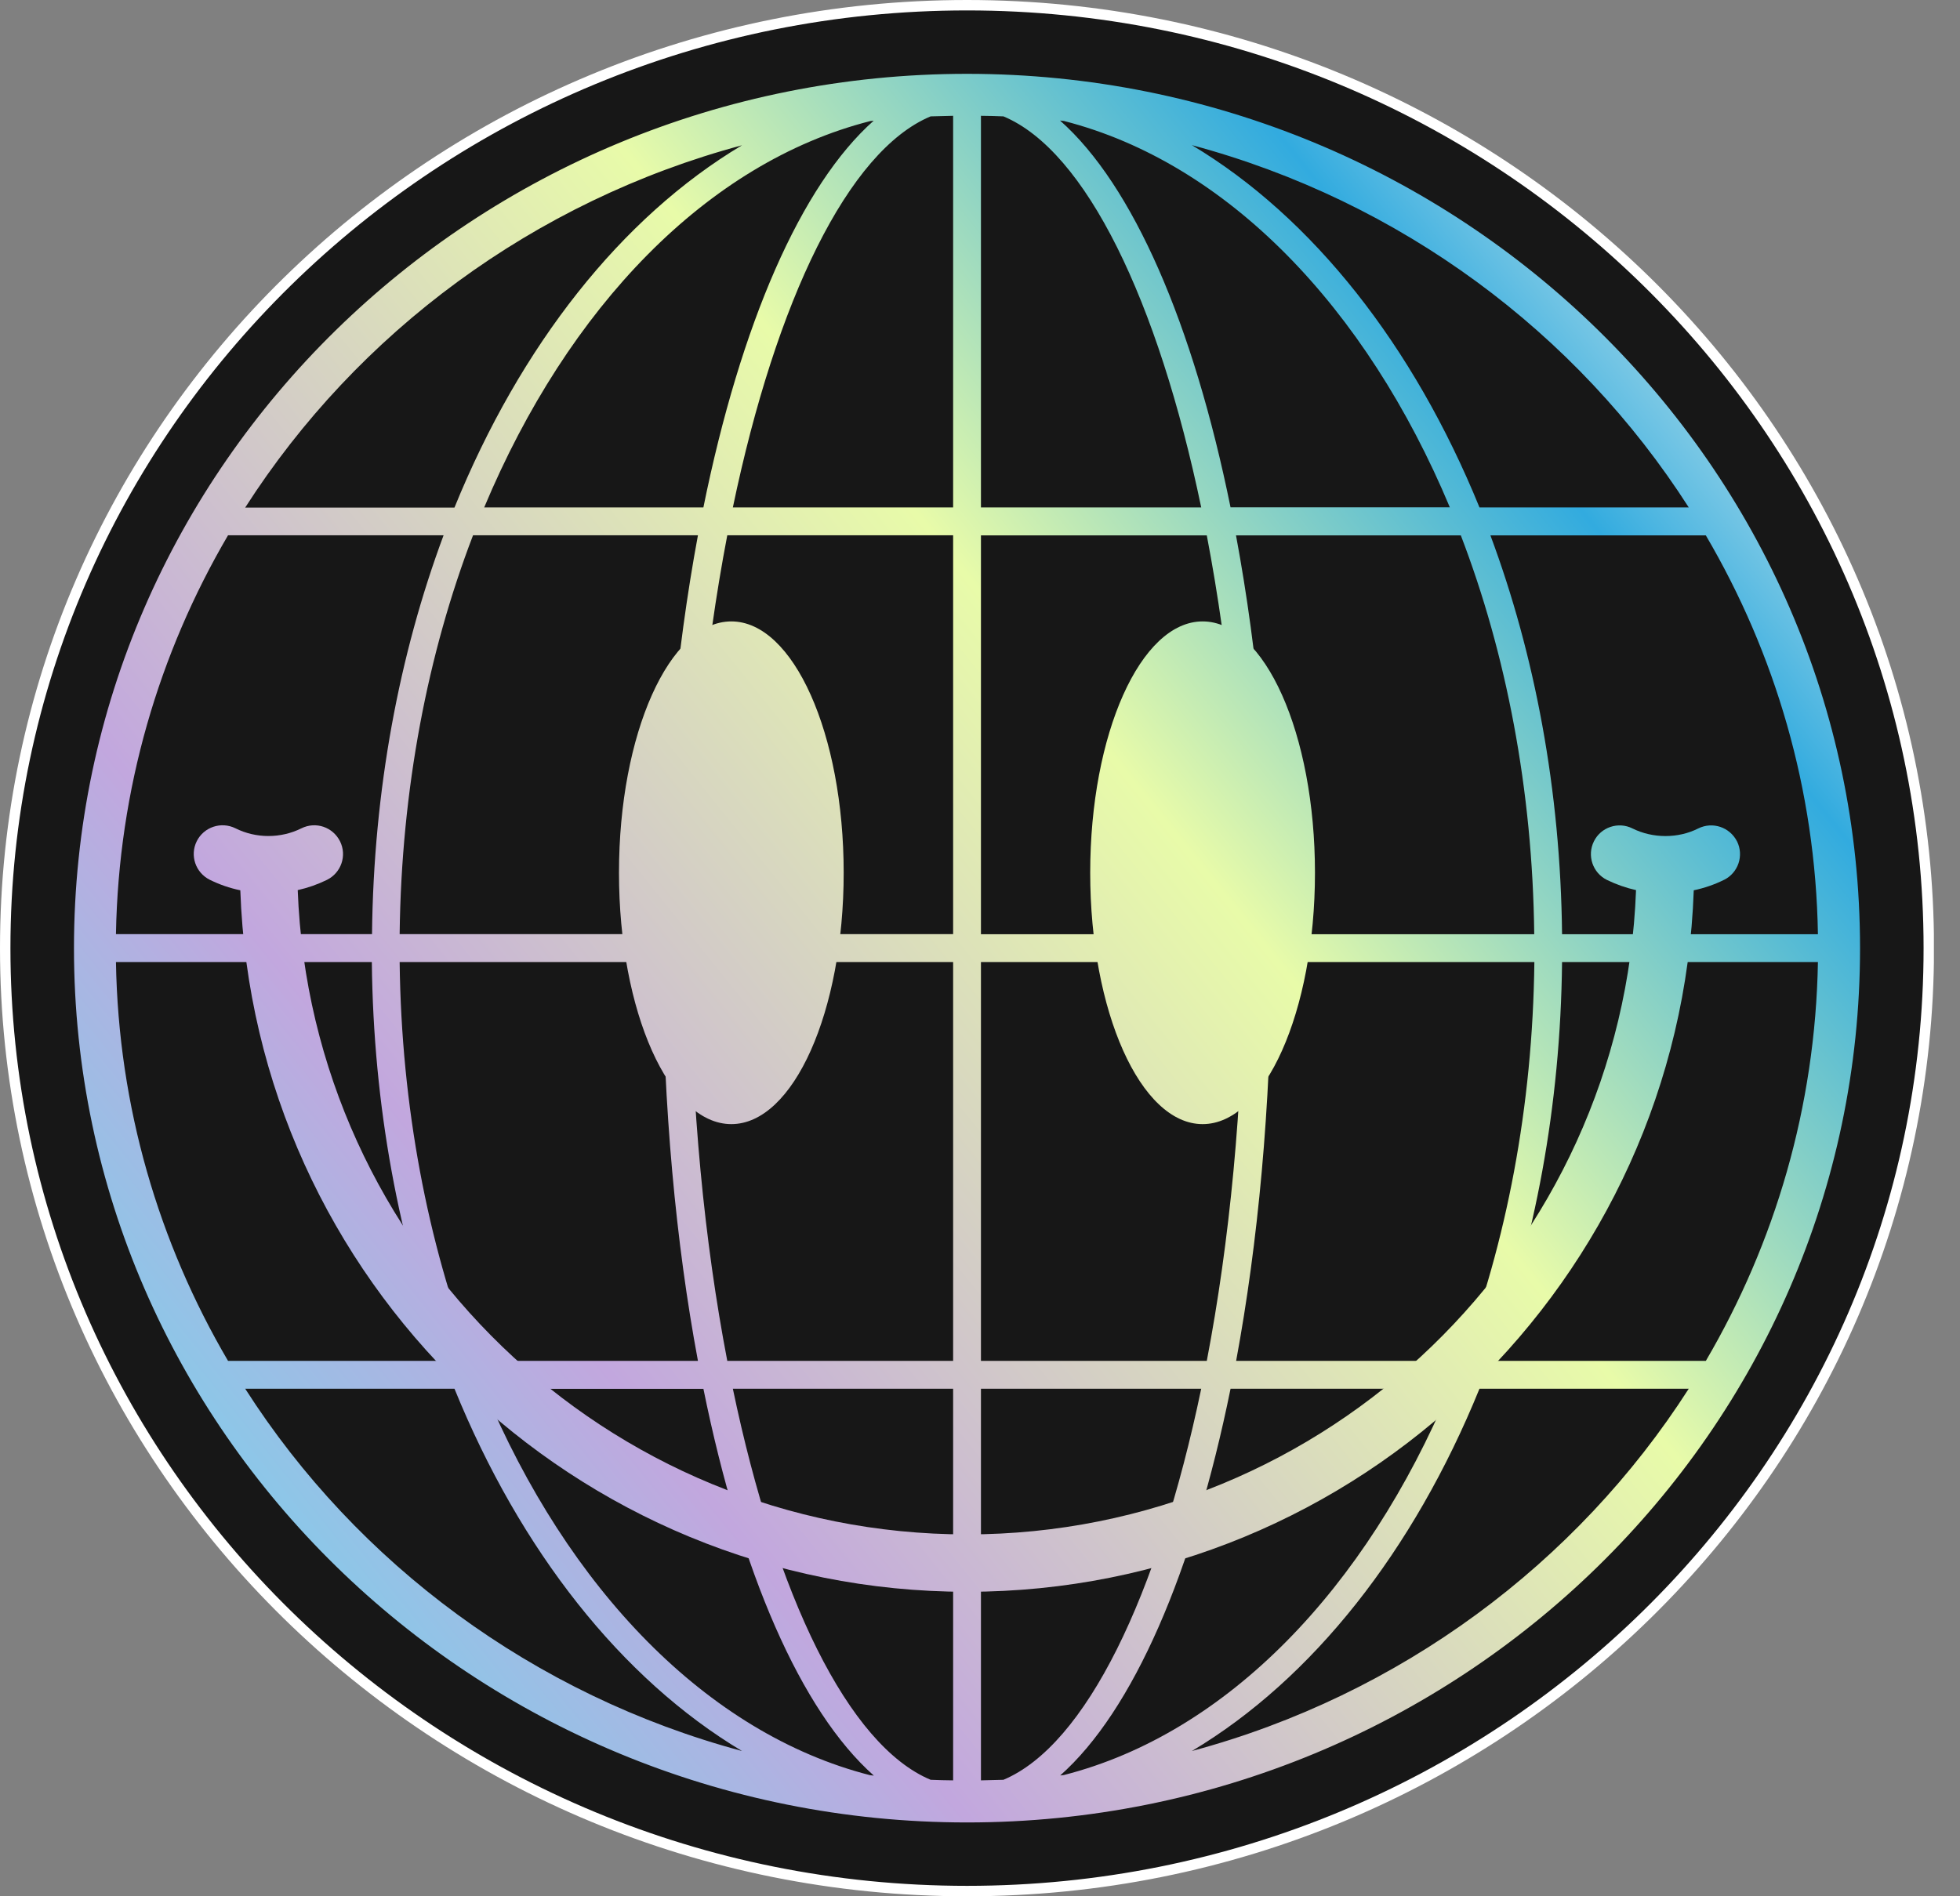 <svg width="31" height="30" viewBox="0 0 31 30" fill="none" xmlns="http://www.w3.org/2000/svg">
<rect x="0" y="0" width="31" height="30" fill="#808080" stroke="none"/>
<g clip-path="url(#clip0_228_19314)">
<path d="M15.295 29.916C6.906 29.916 0.081 23.226 0.081 15C0.081 6.774 6.906 0.081 15.295 0.081C23.683 0.081 30.506 6.774 30.506 14.998C30.506 23.221 23.681 29.914 15.295 29.914V29.916Z" fill="#171717"/>
<path d="M15.295 30C6.86 30 0 23.27 0 15C0 6.73 6.86 0 15.295 0C23.73 0 30.589 6.728 30.589 15C30.589 23.272 23.73 30 15.295 30ZM15.295 0.165C6.952 0.165 0.165 6.82 0.165 15C0.165 23.18 6.952 29.835 15.295 29.835C23.637 29.835 30.424 23.18 30.424 15C30.424 6.82 23.637 0.165 15.295 0.165Z" fill="white"/>
<path d="M15.295 28.502C22.913 28.502 29.09 22.457 29.09 15C29.09 7.543 22.913 1.498 15.295 1.498C7.676 1.498 1.5 7.543 1.5 15C1.5 22.457 7.676 28.502 15.295 28.502Z" fill="#171717"/>
<path d="M15.295 1.168C7.507 1.168 1.17 7.373 1.17 15C1.17 22.628 7.507 28.832 15.295 28.832C23.083 28.832 29.419 22.628 29.419 15C29.419 7.373 23.083 1.168 15.295 1.168ZM26.98 21.53H23.573C24.275 19.647 24.682 17.499 24.706 15.22H28.753C28.713 17.514 28.073 19.665 26.98 21.53ZM1.834 15.22H5.881C5.905 17.501 6.312 19.65 7.014 21.53H3.607C2.512 19.663 1.872 17.512 1.834 15.22ZM3.609 8.468H7.016C6.315 10.351 5.908 12.499 5.884 14.778H1.834C1.874 12.484 2.514 10.333 3.607 8.468H3.609ZM20.109 14.78C20.096 12.484 19.898 10.342 19.549 8.47H23.105C23.822 10.339 24.24 12.491 24.266 14.78H20.109ZM15.871 28.157C15.752 28.161 15.633 28.164 15.515 28.166V21.97H18.999C18.315 25.249 17.173 27.609 15.871 28.157ZM14.719 28.157C13.416 27.611 12.275 25.249 11.591 21.97H15.075V28.166C14.956 28.166 14.837 28.161 14.719 28.157ZM14.719 1.841C14.837 1.837 14.956 1.834 15.075 1.832V8.028H11.591C12.275 4.749 13.416 2.386 14.719 1.841ZM15.871 1.841C17.173 2.386 18.315 4.749 18.999 8.028H15.515V1.832C15.633 1.832 15.752 1.837 15.871 1.841ZM15.075 8.468V14.778H10.918C10.931 12.504 11.142 10.348 11.503 8.468H15.075ZM15.075 15.22V21.53H11.503C11.142 19.65 10.931 17.494 10.918 15.22H15.075ZM15.515 21.53V15.22H19.672C19.658 17.494 19.447 19.65 19.087 21.53H15.515ZM15.515 14.78V8.47H19.087C19.447 10.351 19.658 12.506 19.672 14.78H15.515ZM19.463 8.028C18.873 5.125 17.919 2.928 16.766 1.907C16.786 1.909 16.806 1.911 16.828 1.914C19.403 2.573 21.605 4.856 22.931 8.026H19.465L19.463 8.028ZM13.821 1.907C12.669 2.928 11.714 5.125 11.125 8.028H7.658C8.985 4.859 11.186 2.573 13.762 1.916C13.782 1.914 13.801 1.911 13.823 1.909L13.821 1.907ZM11.039 8.468C10.691 10.339 10.491 12.482 10.478 14.778H6.321C6.348 12.488 6.765 10.337 7.482 8.468H11.039ZM6.321 15.22H10.478C10.491 17.516 10.689 19.658 11.039 21.53H7.482C6.765 19.661 6.348 17.51 6.321 15.22ZM11.125 21.97C11.714 24.873 12.669 27.07 13.821 28.091C13.801 28.089 13.782 28.087 13.76 28.084C11.186 27.425 8.982 25.142 7.656 21.972H11.123L11.125 21.97ZM16.766 28.091C17.919 27.07 18.873 24.873 19.463 21.97H22.929C21.603 25.139 19.401 27.425 16.826 28.082C16.806 28.084 16.786 28.087 16.764 28.089L16.766 28.091ZM19.551 21.53C19.898 19.658 20.098 17.516 20.111 15.22H24.268C24.242 17.51 23.824 19.661 23.107 21.53H19.551ZM24.706 14.78C24.682 12.499 24.275 10.353 23.573 8.47H26.98C28.076 10.337 28.716 12.488 28.753 14.78H24.706ZM26.71 8.028H23.4C22.357 5.466 20.76 3.438 18.851 2.296C22.146 3.18 24.939 5.259 26.71 8.028ZM11.736 2.298C9.827 3.438 8.23 5.466 7.188 8.03H3.878C5.65 5.263 8.444 3.183 11.736 2.298ZM3.878 21.97H7.188C8.23 24.532 9.827 26.56 11.736 27.702C8.441 26.817 5.648 24.739 3.878 21.97ZM18.851 27.702C20.76 26.562 22.357 24.535 23.4 21.97H26.71C24.937 24.737 22.144 26.817 18.851 27.702Z" fill="url(#paint0_linear_228_19314)"/>
<path d="M27.271 13.918C27.117 13.995 26.954 14.05 26.789 14.085C26.573 20.241 21.504 25.183 15.295 25.183C9.086 25.183 4.016 20.241 3.801 14.085C3.633 14.05 3.473 13.995 3.317 13.918C3.092 13.805 3 13.533 3.112 13.308C3.224 13.084 3.497 12.992 3.724 13.104C4.049 13.267 4.441 13.267 4.768 13.104C4.995 12.992 5.265 13.084 5.378 13.31C5.49 13.535 5.397 13.808 5.171 13.92C5.024 13.992 4.867 14.047 4.709 14.082C4.92 19.739 9.585 24.275 15.293 24.275C21 24.275 25.665 19.737 25.876 14.082C25.718 14.047 25.562 13.992 25.414 13.92C25.19 13.808 25.098 13.535 25.21 13.31C25.32 13.086 25.595 12.994 25.819 13.106C26.142 13.267 26.543 13.267 26.861 13.106C27.088 12.994 27.358 13.086 27.473 13.31C27.585 13.535 27.493 13.808 27.268 13.92L27.271 13.918ZM11.567 17.784C12.548 17.784 13.344 16.005 13.344 13.808C13.344 11.61 12.548 9.831 11.567 9.831C10.586 9.831 9.79 11.61 9.79 13.808C9.79 16.005 10.586 17.784 11.567 17.784ZM19.021 17.784C20.002 17.784 20.798 16.005 20.798 13.808C20.798 11.61 20.002 9.831 19.021 9.831C18.04 9.831 17.243 11.61 17.243 13.808C17.243 16.005 18.04 17.784 19.021 17.784Z" fill="url(#paint1_linear_228_19314)"/>
</g>
<defs>
<linearGradient id="paint0_linear_228_19314" x1="0.125" y1="27.211" x2="29.237" y2="3.774" gradientUnits="userSpaceOnUse">
<stop stop-color="#56E7F2"/>
<stop offset="0.29" stop-color="#C2A7DE"/>
<stop offset="0.62" stop-color="#E8FBA9"/>
<stop offset="0.84" stop-color="#32ABDF"/>
<stop offset="1" stop-color="#FEFCEF"/>
</linearGradient>
<linearGradient id="paint1_linear_228_19314" x1="0.587" y1="27.785" x2="29.701" y2="4.35" gradientUnits="userSpaceOnUse">
<stop stop-color="#56E7F2"/>
<stop offset="0.29" stop-color="#C2A7DE"/>
<stop offset="0.62" stop-color="#E8FBA9"/>
<stop offset="0.84" stop-color="#32ABDF"/>
<stop offset="1" stop-color="#FEFCEF"/>
</linearGradient>
<clipPath id="clip0_228_19314">
<rect width="30.587" height="30" fill="white"/>
</clipPath>
</defs>
</svg>
